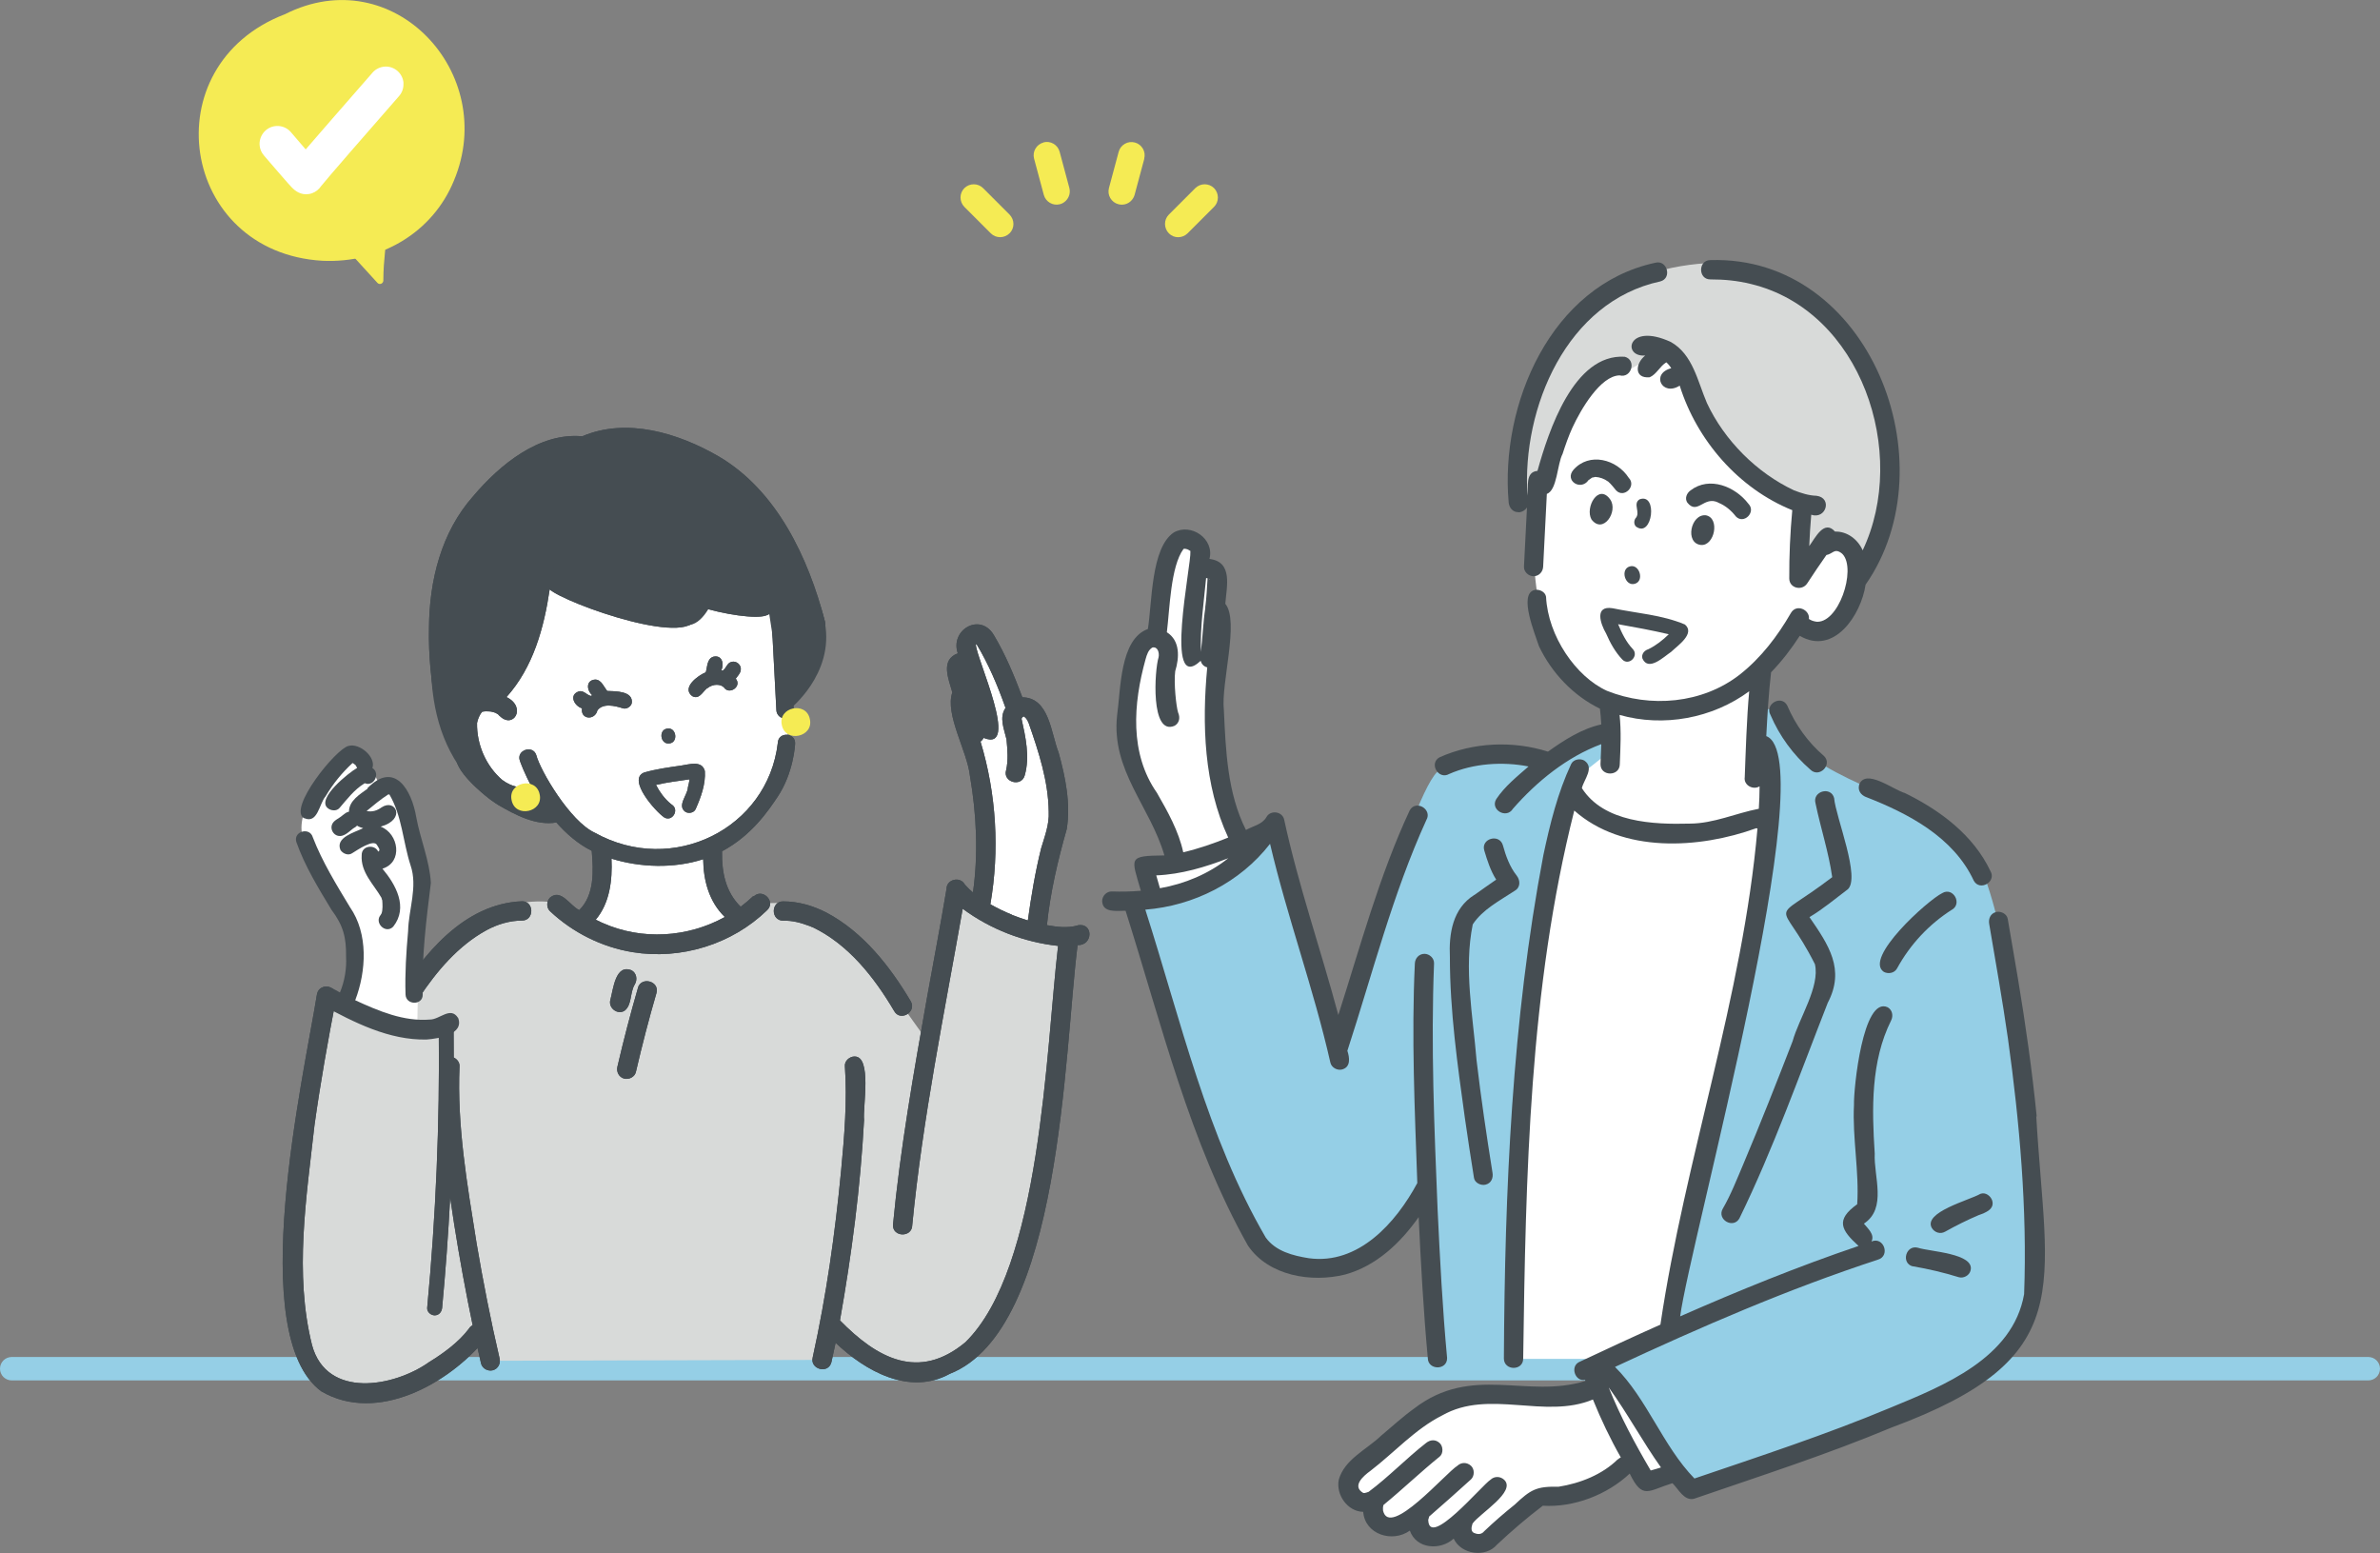 <?xml version="1.0" encoding="UTF-8"?><svg id="_レイヤー_2" xmlns="http://www.w3.org/2000/svg" viewBox="0 0 213.33 139.2"><rect x="0" y="0" width="213.33" height="139.2" fill="#808080" stroke="none"/><defs><style>.cls-1{fill:#f5eb54;}.cls-1,.cls-2,.cls-3,.cls-4,.cls-5{stroke-width:0px;}.cls-2{fill:#454d52;}.cls-3{fill:#d8dad9;}.cls-4{fill:#fff;}.cls-5{fill:#95cfe6;}</style></defs><g id="_原稿"><g id="group"><path class="cls-5" d="m212.28,123.71H1.05c-.58,0-1.05-.47-1.05-1.05s.47-1.05,1.05-1.05h211.23c.58,0,1.05.47,1.05,1.05s-.47,1.05-1.05,1.05Z"/><path class="cls-1" d="m34.36,25.16c.01-4.18,1.2-3.96-2.68-2.82-.21.06-.29.33-.14.5l2.29,2.51c.18.2.51.08.53-.19Z"/><path class="cls-1" d="m25.55,1.27c9.69-4.89,19.17,5.29,15.14,14.91-1.92,4.7-6.63,7.43-11.79,7.19-12.77-.75-15.33-17.52-3.35-22.1Z"/><path class="cls-4" d="m36.17,7.45c-.03-.42-.22-.81-.54-1.09-.32-.28-.73-.42-1.15-.39-.42.03-.81.22-1.09.54l-.05.06c-.31.35-1.92,2.2-3.52,4.03-1.01,1.17-1.83,2.1-2.42,2.79-.4-.46-.86-1-1.32-1.54-.57-.67-1.58-.75-2.25-.18-.32.28-.52.66-.56,1.09-.03.42.1.84.38,1.16l.02.03c.13.15.69.81,1.25,1.45.38.44.68.78.9,1.03.15.16.26.28.34.37.15.15.59.61,1.27.61.19,0,.37-.03.56-.1.32-.12.6-.34.79-.63.48-.61,4.35-5.06,6.99-8.07.28-.32.42-.73.39-1.15Z"/><g id="group-2"><path class="cls-4" d="m137.37,44.17c.23,4.46-1.06,15.89,7.07,18.33l.04,3.25-2.15,1.01-1.23,4.62s5.32,6.71,17.45,1.38c0,0-.91-9.56-.11-13.49,0,0,1.18-.53,2.72-3.65,0,0,3.61,3.57,5.51-4.26.87-3.58-2.87-2.84-2.87-2.84,1.23-18.37-23.53-30.37-26.43-4.34Z"/><path class="cls-4" d="m143.57,124.45l-4.03.74c-7.75-1.72-13.35.75-18.63,7.07,0,0-.25,2.25,1.78,2.13,0,0,0,3.37,3.66,1.83,0,0,.24,2.4,2.73,1.45l1.68-1.17s.65,3.18,2.58,1.52c1.94-1.67,4.25-3.58,4.25-3.58,0,0,4.64.09,8.76-3.7l-2.79-6.3Z"/><path class="cls-4" d="m104.69,49.23l-1.37,7.92c-2.1,1.36-3.58,10.39-1.81,12.6,1.29,1.66,3.65,4.86,3.83,7.42,0,0,2.71.02,5.68-2.15-5.22-10.04,1.55-23.55-3.44-24.47,0,0-.95-3.95-2.89-1.32Z"/><path class="cls-4" d="m140.94,70.58c-4.02,9.89-5.3,36.64-5.22,51.2h13.65c1.97-9.54,8.34-39.28,9.17-48.5,0,0-13.12,4.21-17.6-2.71Z"/><path class="cls-4" d="m113.44,74.74c-.17.06-11.04,3.31-11.04,3.31l.75,2.56,10.84-3.03-.54-2.84Z"/><polygon class="cls-4" points="143.03 122.9 147.57 132.81 150.23 131.9 144.21 122.8 143.03 122.9"/><path class="cls-5" d="m143.95,65.1l-5.1,3.42s-7.29-2.18-10.04.67c-2.75,2.85-8.54,25.33-8.54,25.33l-5.67-20.85-6.05,5.29-7.03,1.78c3.18,8.06,6.37,24.6,12.57,31.85,2.3,2.12,8.14,2.75,13.83-5.44l.94,14.53,6.87.08s.19-26.02,1.83-34.77c1.64-8.74,3.71-17.24,3.71-17.24l2.62-2.08.07-2.59Z"/><path class="cls-5" d="m157.68,63.54l-.24,4.53,1.36.07c.67,7.02-8.38,46.93-9.4,51.31l-7.38,3.4,2.5.57,7.12,10.09,21.44-7.95s8.36-3.19,9.23-9.6c.87-6.41-3.02-32.4-3.02-32.4,0,0-1.36-6.77-3.27-8.1-1.91-1.33-8.55-4.87-8.55-4.87,0,0-5.62-2.33-6.34-4.05-.72-1.72-1.27-3.21-3.46-3Z"/><path class="cls-3" d="m152.92,23.59c-8.02.52-16.51,5.37-17.03,17.12-.3,3.36.59,4.56.59,4.56l1.75-1.31s1.99-9.96,7.3-10.57l4.02-2.14c1.92,3.62,4.97,11.31,11.86,13.96,0,0-.13,5.54.14,5.65.44.19,2.27-2.71,2.27-2.71,0,0,3.91,2.35,3.98,2.15.06-.21,2.9-9.95.01-15.59-2.89-5.64-6.74-11.03-14.87-11.12Z"/><path class="cls-2" d="m142.65,46.55c1.04,1.37,2.43-.72,1.68-1.79-1.05-1.48-2.28.72-1.68,1.79Z"/><path class="cls-2" d="m152.91,46.18c-1.36-.15-1.92,2.51-.44,2.66,1.22.09,1.72-2.41.44-2.66Z"/><path class="cls-2" d="m154.02,45.05c.63.25,1.16.7,1.57,1.23.71.75,1.85-.39,1.13-1.13-1.18-1.55-3.5-2.5-5.19-1.2-.34.24-.54.71-.29,1.09.92,1.15,1.49-.64,2.78,0Z"/><path class="cls-2" d="m144.13,43.16s0,0-.01,0c0,0,0,0,.01.01,0,0,0,0,0,0Z"/><path class="cls-2" d="m142.36,43.05s0,0,0,0c0,0,0,0,0,0Z"/><path class="cls-2" d="m142.93,42.76s.04,0,.05-.01c-.02,0-.03,0-.05.01Z"/><path class="cls-2" d="m142.76,42.8c.06-.02.09-.03.17-.04,0,0-.02,0-.02,0-.03,0,.05,0,.09-.02,0,0,0,0-.01,0,.4.02.82.17,1.14.41-.08-.07,0,0,.05.03-.01,0-.02-.01-.03-.02.27.23.48.52.71.79.71.74,1.85-.39,1.13-1.13-1.07-1.66-3.54-2.33-4.96-.71-.81.95.64,1.91,1.35.93,0,0-.01,0-.02,0,.07-.05.12-.09.02-.01.14-.07.3-.25.45-.27-.1.04-.12.05-.07.03Zm.36-.06s-.03,0-.05,0c.02,0,.04,0,.05,0Z"/><path class="cls-2" d="m136.12,45.91c.28,0,.59-.18.75-.43-.09,1.77-.18,3.53-.27,5.3-.02.47.41.86.86.86.49,0,.84-.4.86-.86.11-2.17.22-4.35.33-6.52.93-.32.93-2.68,1.41-3.58.25-.78.55-1.63.88-2.35.75-1.63,2.51-4.65,4.23-4.69,1.08.29,1.54-1.39.46-1.67-4.57-.28-6.82,6.65-7.82,10.23-1.11.09-.8,1.44-.9,2.21-.5-7.89,3.53-17.39,11.91-19.19,1.08-.28.62-1.97-.46-1.67-9.34,2.01-13.92,12.68-13.13,21.49.05.46.36.86.86.86Z"/><path class="cls-2" d="m146.09,50.76c-.89.24-.43,1.81.44,1.56.89-.24.43-1.81-.44-1.56Z"/><path class="cls-2" d="m151.01,55.96c-2.03-.86-4.31-1-6.46-1.45-1.66-.27-1.1,1.39-.59,2.26.37.85.81,1.65,1.45,2.33.59.62,1.53-.32.94-.94-.6-.63-.98-1.43-1.31-2.22,1.52.27,3.04.55,4.54.9-.54.53-1.15,1.01-1.83,1.34-.36.11-.65.45-.53.84.54,1.19,1.91-.16,2.57-.6.58-.56,2.21-1.65,1.22-2.47Z"/><path class="cls-2" d="m146.67,47.21c1.45,1.01,1.95-3.07.29-2.46-.65.41.15,1.2-.38,1.72.03-.03.05-.07.08-.1-.22.23-.24.62,0,.84Z"/><path class="cls-2" d="m162.27,68.97c.79.79,2.02-.44,1.22-1.22-1.44-1.23-2.56-2.8-3.3-4.54-.54-.97-2.04-.1-1.49.87.8,1.87,2.03,3.56,3.57,4.89Z"/><path class="cls-2" d="m132.15,80.2c-1.95,1.22-2.29,3.48-2.19,5.59,0,4.82.68,9.62,1.34,14.38.26,1.8.53,3.59.82,5.39.07.46.65.72,1.06.6.49-.13.68-.6.6-1.06-.54-3.39-1.03-6.68-1.43-10.09-.33-4.01-1.15-8.21-.34-12.17.89-1.35,2.43-2.13,3.76-3.01.53-.3.51-.93.18-1.36-.62-.77-.98-1.77-1.24-2.72-.31-1.07-1.98-.61-1.67.46.27.9.56,1.82,1.07,2.62-.66.46-1.31.91-1.96,1.38Z"/><path class="cls-2" d="m165.59,79.73c1.24-.99-1.05-6.51-1.19-8.21-.28-1.08-1.96-.62-1.67.46.46,2.22,1.18,4.38,1.5,6.63-5.8,4.42-4.69,1.57-1.55,7.8.47,2.02-1.44,4.86-2,6.9-1.43,3.69-2.88,7.37-4.42,11.02-.57,1.34-1.11,2.73-1.84,3.99-.56.97.94,1.84,1.49.87,3.05-6.25,5.38-12.85,7.92-19.32,1.58-3.01.07-5.19-1.64-7.68,1.2-.71,2.29-1.63,3.39-2.46Z"/><path class="cls-2" d="m166.64,70.36c-.13.49.17.89.6,1.06,3.83,1.49,7.87,3.61,9.68,7.51.54.97,2.06.1,1.49-.87-1.54-3.24-4.52-5.45-7.67-6.99-1.04-.29-3.56-2.28-4.11-.71Z"/><path class="cls-2" d="m182.56,100.07c-.41-4.11-.99-8.21-1.67-12.29-.3-1.81-.62-3.62-.93-5.44-.08-.46-.65-.72-1.06-.6-.49.13-.68.6-.6,1.06.58,3.42,1.19,6.84,1.68,10.27,1.04,7.46,1.74,15.31,1.45,22.91-1.01,5.74-7.22,8.21-12.02,10.19-5.74,2.4-11.65,4.33-17.53,6.33-2.84-2.92-4.23-7.13-7.12-10,7.69-3.58,15.49-6.97,23.56-9.61,1.15-.33.53-2.1-.57-1.63.31-.63-.32-1.15-.68-1.6,2.09-1.38.87-4.22.97-6.29-.26-4-.36-8.24,1.47-11.92.21-.42.11-.94-.31-1.18-2.22-1.04-3.06,7.31-3.02,8.75-.15,2.96.48,5.98.29,8.9-1.97,1.41-1.45,2.31.12,3.74-5.43,1.84-10.74,4-15.99,6.31.88-6.69,12.9-50.04,7.72-52,.1-1.91.21-3.82.43-5.72.97-1,1.82-2.11,2.57-3.27,3.07,1.8,5.5-1.87,5.9-4.58,7.58-10.87.36-29.53-13.91-29.09-1.11,0-1.11,1.74,0,1.73,1.25,0,2.42.11,3.63.41,9.9,2.38,14.16,15.16,10.02,23.87-.42-.97-1.39-1.72-2.48-1.68-.98-1.12-1.79.6-2.31,1.3.04-.94.1-1.88.18-2.81,1.34.44,1.91-1.52.47-1.7-.7-.02-1.37-.24-2.02-.49-3.32-1.56-6.23-4.46-7.8-7.82-.83-1.93-1.26-4.36-3.23-5.47-3.91-1.81-4.4,1.38-2.3,1.21-.9.71-1.01,2.08.4,1.95.62-.27.91-.99,1.49-1.34.17.15.32.33.44.53-1.85.48-.83,2.56.76,1.56,1.54,4.91,5.29,9.23,10.09,11.16-.19,2.03-.28,4.08-.27,6.12,0,.88,1.15,1.15,1.61.44.56-.86,1.13-1.7,1.72-2.54.58-.11.71-.62,1.32-.19.05.03.17.15.03.01.05.04.23.25.11.11,1.25,1.37-.39,6.33-2.44,6.04.1,0,.1,0,.06,0-.27-.04-.45-.11-.65-.24.11-.81-1.11-1.4-1.61-.54-1.2,2.08-2.68,4.02-4.58,5.52-3.36,2.62-8.03,3.01-11.91,1.46-2.78-1.26-5.29-4.9-5.46-8.43-.07-.46-.65-.72-1.06-.6-1.43.39.11,4.02.42,5.02,1.13,2.39,3.08,4.45,5.47,5.61.05.47.1.94.12,1.41-1.76.39-3.33,1.41-4.78,2.44-3.14-1-6.71-.84-9.72.51-.97.54-.1,2.05.87,1.49,2.16-.95,4.79-1.13,7.11-.67-1.03.9-2.13,1.78-2.89,2.92-.58.95.91,1.82,1.49.87,2.14-2.45,4.85-4.65,7.92-5.79-.02.6-.04,1.2-.07,1.79-.01,1.12,1.73,1.12,1.73,0,.06-1.47.14-2.94-.02-4.41,3.94,1.12,8.32.31,11.62-2.12-.23,2.43-.32,5.61-.4,7.69-.12.73.75,1.19,1.33.83,0,.67-.03,1.34-.07,2.01-2.04.39-4.03,1.32-6.17,1.33-3.31.09-7.72-.1-9.69-3.18.19-.79,1.16-1.83.22-2.47-.38-.22-.98-.11-1.18.31-1.21,2.58-1.9,5.38-2.49,8.16-2.82,14.84-3.46,30.04-3.54,45.12.01,1.11,1.74,1.12,1.73,0,.23-16.41.54-33.13,4.58-49.11,4.33,3.84,11.18,3.44,16.32,1.58.03.01.06.03.1.03-1.31,15.07-6.51,29.65-8.7,44.46-2.45,1.09-4.88,2.22-7.3,3.36-.81.41-.34,1.78.55,1.59,0,.03.01.07.02.1-5.25,1.63-10.15-1.53-15.36,2.48-1.03.74-1.98,1.62-2.95,2.43-1.29,1.24-3.28,2.11-3.79,3.94-.27,1.34.78,2.85,2.19,2.88.16,2.03,2.62,2.8,4.18,1.68.58,1.66,2.74,1.8,3.93.72.66,1.42,2.86,1.74,3.88.54,1.3-1.22,2.71-2.43,4.11-3.49,2.78.17,5.75-.97,7.79-2.88,1.15,2.37,1.65,1.53,3.83.86.53.52,1.04,1.6,1.92,1.4,5.93-2.04,11.91-3.96,17.7-6.38,16.86-6.25,13.88-12.46,12.99-27.9Zm-15.74,9.83h0s0,0,0,0Zm.05-.04s0,0,0,0h0s0,0,0,0Zm0,0s0,0,0,0c0,0,0,0,0,0,0,0,0,0,0,0Zm-2.31-60.48c-.06.01-.06,0,0,0h0Zm.5,4.26c-.06.15-.02.04,0,0h0Zm-1.6,2c.06-.03.08-.03,0,0h0Zm-6.38,13.27s0,0,0,0c0,0,0,0,0,0,0,0,0,0,0,0Zm-32.9,66.92s.02.02.03.02c-.02-.01-.03-.02-.03-.02Zm4.08,1.03s.03.01.06.02c0,0-.03,0-.06-.02Zm4.14.6s.04,0,.08,0c-.01,0-.05,0-.08,0Zm12.62-6.69c-1.39,1.37-3.36,2.16-5.33,2.47-1.99-.05-2.49.26-3.93,1.61-.95.76-1.86,1.55-2.73,2.38-.21.27-.54.3-.84.17-.09-.03-.08-.03.04.02-.44-.11-.35-.55-.24-.88.64-.91,3.96-2.87,2.83-3.93-.35-.32-.87-.33-1.22,0-.75.47-5.53,6.22-5.58,3.59-.02.13,0,.01,0-.05,0,.02,0,.03,0,.05.02-.1.07-.19.08-.29,1.26-1.1,2.51-2.2,3.75-3.33.33-.31.33-.92,0-1.22-.36-.33-.87-.33-1.22,0-1.03.63-6.08,6.54-6.66,4.02,0,.01,0,.03,0,.04-.02-.18-.02-.38.04-.55,1.71-1.4,3.31-2.94,5.03-4.33.35-.28.32-.93,0-1.22-.38-.35-.85-.3-1.22,0-1.77,1.38-3.35,3.04-5.14,4.37.02,0,.05-.01.07-.02-.02.02-.09.03-.07.02-.11.04-.23.09-.35.11.01,0-.1-.01-.13,0-1.05-.61-.01-1.52.63-1.98,2.15-1.65,4.02-3.76,6.45-4.98,4.2-2.38,9.18.38,13.5-1.42.72,1.78,1.55,3.52,2.5,5.19-.09.04-.18.1-.26.18Zm-.8-6.4c1.67,2.31,3.01,4.82,4.66,7.14-.3.1-.6.18-.92.27-1.41-2.4-2.72-4.83-3.75-7.41Zm27,1.08s-.02,0,0,0h0Z"/><path class="cls-2" d="m117.31,112.76s-.12-.02-.11-.01c.04,0,.08.01.11.01Z"/><path class="cls-2" d="m127.16,109.06c.2,4.22.43,8.43.82,12.64,0,1.11,1.75,1.13,1.73,0-.41-4.42-.64-8.85-.85-13.28-.3-7.35-.61-14.72-.32-22.08.02-.47-.41-.86-.86-.86-.49,0-.84.4-.86.86-.31,6.55-.01,13.13.22,19.68-1.92,3.57-5.27,7.34-9.72,6.74,0,0,0,0,0,0-1.43-.23-2.98-.62-3.87-1.86-5.26-9.04-7.62-19.48-10.79-29.38,4.33-.34,8.5-2.44,11.18-5.9,1.55,6.61,3.91,12.99,5.41,19.62.11.45.63.72,1.06.6.78-.22.66-1.07.46-1.67,2.26-6.92,4.05-14.04,7.08-20.68.56-.96-.94-1.85-1.49-.87-2.74,5.87-4.42,12.18-6.4,18.34-1.57-5.86-3.58-11.6-4.86-17.53-.18-.73-1.23-.85-1.58-.21-.38.67-1.2.8-1.84,1.16-1.67-3.31-1.81-7.12-1.98-10.76-.27-2.36,1.41-7.96.13-9.51.11-1.52.72-3.76-1.42-4.02.47-1.79-1.65-3.26-3.2-2.37-2.05,1.37-1.94,6.3-2.32,8.65-2.53.91-2.43,5.46-2.76,7.74-.54,4.95,2.97,8.17,4.24,12.55-3.31.04-2.97.17-2.11,3.17-.87.07-1.72.09-2.61.06-.47-.01-.86.41-.86.86.04,1.1,1.34.86,2.1.87,3.21,10.12,5.73,20.71,10.97,30.01,1.85,2.72,5.69,3.34,8.71,2.59,2.8-.77,4.97-2.84,6.61-5.17Zm-19.12-54.6c-.2,1.29-.24,2.68-.4,3.96-.07-2.22.26-4.41.47-6.62.04.01.09.02.13.03-.06.87-.09,1.75-.21,2.62Zm.22-2.73c-.04-.08-.02-.05,0,0,0,0,0,0,0,0Zm.09.14s.02.02.02,0c.06.03.14.14-.02,0Zm-1.65-2.45s-.02-.03-.03-.04c0-.06.02-.11.03.04Zm-.62-.22s0,0,0,0c.05-.05.03-.02,0,0Zm-2.38,21.85c-2.47-3.53-2.12-8-1.02-11.96.13-.46.25-.84.61-1.06.49-.11.64.48.56.87-.36,1.12-.75,7.09,1.44,6.14.44-.26.5-.75.31-1.18-.17-.53-.4-2.64-.26-3.71.37-1.2.46-2.73-.75-3.49.26-2.06.33-5.88,1.49-7.46,0,0,0,0,0,0,0,0,0,0,0,0,0,0,0,0-.01,0,.12-.05.26,0,.37.03-.02,0,.2.09.23.14,0,0,0,0,0,0,0,.01.02.03.03.04.1,1.18-2.41,12.94.92,9.81.08.28.27.51.59.59-.48,5.08-.3,10.56,1.88,15.25-1.3.53-2.66,1-4.03,1.32-.41-1.9-1.4-3.66-2.36-5.33Zm-.06,7.4c2.23-.09,4.4-.74,6.46-1.54-1.77,1.41-3.91,2.3-6.13,2.69-.11-.38-.22-.77-.33-1.15Z"/><path class="cls-2" d="m177.38,108.89c.59-.21,1.42-.52,1.19-1.3-.13-.41-.61-.78-1.06-.6-.95.56-5.2,1.65-4.34,3.08.26.4.76.55,1.18.31.98-.55,1.99-1.05,3.02-1.49Z"/><path class="cls-2" d="m171.45,113.48c1.39.24,2.77.56,4.12.98.43.13.96-.16,1.06-.6.41-1.54-3.67-1.69-4.72-2.04-1.08-.29-1.54,1.39-.46,1.67Z"/><path class="cls-2" d="m174.96,81.53c.96-.56.09-2.07-.87-1.49-1.25.6-7.09,5.83-5.23,7.06.4.21.95.11,1.18-.31,1.18-2.16,2.87-3.96,4.91-5.26Z"/><path class="cls-2" d="m123.96,135.37c0-.15,0-.07,0,0h0Z"/><polygon class="cls-2" points="128.01 136.2 128.01 136.2 128.01 136.2 128.01 136.2"/><path class="cls-2" d="m106.7,49.42s-.01-.03-.03-.04c0,.02.01.04.03.04Z"/></g><g id="group-3"><path class="cls-3" d="m67.76,81.08c6.78-1.23,10.08,4.98,15.24,12.03.17.25,2.59-13.17,2.59-13.17,1.49,2.48,9.91,3.87,9.91,3.87-.84,13.14-2.13,41.99-14.37,39.03-3.64-.28-6.75-4.88-6.75-4.88l-.72,3.91-29.72.08-.82-2.51s-6.07,6.62-12.54,4.91c-7.69-3.31-4.22-17.69-1.42-34.52l7.76,2.55s-.04-2.62.75-3.75c1.76-2.49,3.19-4.4,3.98-5.18,3.5-3.49,8.19-2.55,8.19-2.55,10.03,7.85,17.92.19,17.92.19Z"/><path class="cls-4" d="m44.63,62.37c-7.54-.81-1.9,10.53,3.97,9.4,0,0,.22,2.15,5.26,4.19,0,0,1.06,4.62-2.3,6.8,0,0,9.17,4.34,14.64-.39,0,0-2.4-1.38-2.15-6.66,8.5-4.37,6.32-10.78,6.45-20.11,0,0,0-8.55-12.11-9.44-13.01-.95-13.82,9.26-13.75,16.19Z"/><path class="cls-4" d="m87.41,56.47s-1.24.5-.85,2.16c0,0-1.45.53-.85,2.13-.94,3.3,2.66,8.01,2.61,13.37,0,3.61-.49,7.29-.49,7.29,0,0,3.1,2.04,4.98,2.15,0,0,.58-5.99,1.33-7.16,1.45-1.82.87-12.82-3.01-13.36,0,0-2.49-7.28-3.72-6.58Z"/><path class="cls-2" d="m53.2,39.25c-4.86-.87-11.5,5.52-13.4,11.13-1.71,7.7-2.43,16.24,4.32,21.4-5.32-12.32.87-4.36,4.83-19.36,0,0,8.21,4.28,12.87,3.59,1.4-.21,2.23-2.58,2.23-2.58,0,0,4.46,1.56,4.9,1.59l.57,3.7,1.25,4.85s4.03-3.14,3.17-7.76c-.77-4.18-6.18-11.55-6.18-11.55,0,0-6.93-7.1-14.56-5.02Z"/><path class="cls-2" d="m40.18,64.1c.48-.13.69-.6.6-1.06-.75-3.82-.89-7.87,0-11.68,1.28-5.34,5.96-10.14,11.45-10.83.2.13.44.18.67.1,5.13-1.72,11.1,1.03,14.43,5.04,2.37,3.08,4.07,6.68,4.94,10.47.28,1.07,1.97.62,1.67-.46-1.48-5.68-4.3-11.72-9.54-14.79-3.59-2.07-8.21-3.5-12.21-1.79-3.86-.36-7.39,2.55-9.77,5.36-2.88,3.24-3.94,7.57-3.97,11.83-.05,2.42.19,4.85.65,7.22.09.46.64.72,1.06.6Z"/><path class="cls-2" d="m68.66,55.16c1.08-.28.62-1.96-.46-1.67-2.27.26-6.48-.82-8.08-2.45-.3-.36-.92-.31-1.22,0-1.67,2.6,8.06,4.76,9.76,4.12Z"/><path class="cls-2" d="m70.36,64.39c.44,0,.8-.37.78-.82l-.42-8c-.04-1.01-1.62-.92-1.55.08,0,0,.42,8,.42,8,.02.41.36.74.77.74Z"/><path class="cls-2" d="m59.92,66.63c.92,0,.74-1.52-.15-1.33-.74.14-.58,1.35.15,1.33Z"/><path class="cls-2" d="m67.52,80.3c-.36.34-.73.66-1.13.96-1.37-1.35-1.7-3.11-1.67-4.97,2.66-1.42,4.15-3.64,4.98-4.88,1.43-2.14,1.57-4.66,1.57-4.77.05-1-1.51-1.09-1.55-.07-.9,7.68-9.42,11.94-16.4,8.06-2.22-1.01-4.9-5.59-5.25-6.96-.31-.96-1.82-.44-1.47.51.03.09.39,1.12,1.12,2.45-.65.04-1.46-.08-2-.32-.25-.11-.48-.25-.7-.41-1.45-1.24-2.3-3.18-2.26-5.11.07-.35.22-.72.45-1,.24-.06.48-.05.73-.03-.2-.01.02,0,.07.01.13.03.27.06.4.11-.03,0,.22.11.26.16.03.03.18.23.08.08,1.24,1.31,2.51-.74.65-1.65,2.39-2.66,3.36-6.19,3.87-9.65,1.39,1.26,13.35,5.54,13.16,2.18-.14-.49-.6-.68-1.06-.6-3.53.44-9.52-1.54-12.21-3.86-.76-.73-1.89.32-1.34,1.09-.8,3.7-1.37,7.62-4.32,10.38-2.52.07-2.75,3.27-2.13,5.13-1.88,1.08,2.25,4.38,3.29,5,1.53.89,3.39,1.88,5.21,1.57.86.98,1.94,1.93,3.17,2.54.15,1.8.26,3.95-1.12,5.31-.83-.39-1.63-1.96-2.62-1.12-.32.32-.34.9,0,1.22,2.03,1.91,4.64,3.22,7.4,3.67,4.33.71,8.92-.7,12.07-3.77.8-.77-.42-2-1.22-1.22Zm-24.41-16.5s.03-.01.06-.02c-.03.02-.06.03-.06.02Zm1.5.17c-.05-.03-.03-.02,0,0h0Zm9.39,18.74c-.2-.09-.4-.19-.6-.29,1.25-1.48,1.5-3.51,1.41-5.47,2.57.8,5.62.9,8.22.05.02,1.91.53,3.82,1.94,5.18-3.33,1.84-7.43,2.11-10.96.53Z"/><path class="cls-2" d="m55.98,90.58c.69-.53.47-1.64.92-2.36.25-.42.17-1.01-.28-1.26-1.46-.61-1.65,1.69-1.91,2.64-.21.72.63,1.38,1.27.98Z"/><path class="cls-2" d="m57.18,88.54c-.68,2.34-1.29,4.69-1.84,7.06-.11.45.14.94.6,1.06.44.12.96-.15,1.06-.6.55-2.37,1.16-4.73,1.84-7.06.31-1.07-1.36-1.53-1.67-.46Z"/><path class="cls-2" d="m42.71,111.36c-.84-5.25-1.75-10.46-1.52-15.8.02-.34-.22-.65-.52-.79,0-.8,0-1.6-.01-2.39,0-.86-1.34-.86-1.33,0,.09,8.29-.26,16.58-1.04,24.83-.03.36.33.67.67.67.39,0,.63-.31.67-.67.31-3.29.55-6.58.72-9.88.45,3.12.98,6.23,1.59,9.33.36,1.85.75,3.7,1.18,5.54.11.45.63.72,1.06.6.47-.13.71-.61.6-1.06-.8-3.43-1.48-6.9-2.07-10.37Z"/><path class="cls-2" d="m46.8,80.77c-5.23.2-8.95,4.82-11.45,8.97-.54.97.95,1.85,1.49.87.22-.4.47-.8.72-1.19,1.58-2.38,3.51-4.67,6.05-6.06.98-.53,2.08-.86,3.18-.86,1.11,0,1.11-1.74,0-1.73Z"/><path class="cls-2" d="m72.81,83.08c3.23,1.54,5.56,4.51,7.34,7.53.54.97,2.03.1,1.49-.87-1.86-3.14-4.27-6.2-7.53-7.94-1.22-.63-2.54-1.02-3.92-1.02-1.11,0-1.11,1.72,0,1.73.87-.02,1.57.18,2.38.48,0,0,.23.09.23.1Zm5.46,4.7s.09.12,0,0h0Z"/><path class="cls-2" d="m61.66,70.59c-.06.71-1,1.62-.22,2.17.29.17.75.09.91-.24.47-1.06.91-2.25.83-3.42-.26-.99-1.41-.59-2.13-.49-1.12.16-2.25.31-3.34.63-1.48.64,1.04,3.48,1.82,4.01.73.45,1.41-.71.67-1.15.07.05-.1-.08-.09-.07-.55-.46-.99-1.06-1.31-1.69.99-.23,2.01-.35,3.01-.5-.04.25-.09.51-.16.76Z"/><path class="cls-2" d="m53.53,63.69c.49-.71,1.58-.44,2.28-.22.33.12.74-.13.82-.46.14-1.09-1.44-1.06-2.2-1.09-.31-.37-.52-1.01-1.08-1.02-.84.06-.78.95-.27,1.4-.04.02-.07.05-.11.07-.39-.08-.67-.55-1.11-.4-.89.32-.38,1.3.31,1.51-.16,1.01,1.16,1.11,1.38.18,0,.01,0,.02,0,.03Zm1.53-.42s-.02,0,0,0h0Zm-1.3.16s0,0,.02,0c0,0-.01.01-.02,0Zm.03-.02s.01-.01.02-.02c.05-.05.01,0-.02.02Z"/><path class="cls-2" d="m53.53,63.69s0,0,0,0h0Z"/><path class="cls-2" d="m64.87,61.6s0,0,0,0c0,0,.01,0,0,0Z"/><path class="cls-2" d="m63.33,61.71s.02,0,.03-.01c-.01,0-.02.01-.03.01,0,0,0,0,0,0Z"/><path class="cls-2" d="m66.39,60.05c.1-.45-.4-.87-.83-.73-.4.09-.46.58-.78.78-.04-.01-.08-.02-.12-.03.26-.58.07-1.39-.71-1.22-.59.18-.54.91-.69,1.4-.71.29-2.19,1.38-1.22,2.13.61.34.91-.33,1.3-.67,0,0,0,0,0,0,.06-.04.08-.05.03-.01.59-.48,1.25-.36,1.49-.12,0,0,.02.01.03.02,0-.01-.02-.03-.03-.04.46.79,1.68-.03,1.09-.74.17-.24.41-.47.45-.77Zm-1.58,1.5s.01.01.02.02c0,0-.01-.01-.02-.02Z"/><path class="cls-2" d="m96.57,82.94c-.89.25-1.83.13-2.73-.03.3-2.93.98-5.81,1.78-8.62.36-2.28-.12-4.64-.73-6.84-.69-1.75-.83-4.93-3.25-4.96-.72-1.91-1.51-3.83-2.56-5.58-1.22-2.06-3.95-.46-3.23,1.64-1.59.59-.82,2.31-.49,3.5-.68,1.99,1.35,5.29,1.58,7.49.59,3.42.76,7.01.27,10.44-.24-.2-.47-.42-.68-.66-.04-.05-.22-.27-.07-.08-.4-.72-1.62-.45-1.62.42-.54,3.24-1.16,6.46-1.74,9.69-1.2,6.78-2.41,13.58-3.06,20.44-.02,1.1,1.72,1.13,1.73,0,.93-9.55,2.86-18.92,4.52-28.35,2.48,1.84,5.49,3,8.55,3.33-1.1,9.39-1.52,28.89-8.31,35.52-4.18,3.48-7.91,1.44-11.24-1.96,1.05-5.94,1.84-11.94,2.16-17.96-.12-1.17.73-5.72-.86-5.69-.44,0-.9.4-.86.86.22,3.12-.05,6.29-.34,9.39-.54,5.64-1.32,11.16-2.54,16.7-.29,1.07,1.38,1.55,1.67.46.13-.58.26-1.17.38-1.75,2.67,2.54,6.63,4.76,10.23,2.78,10.03-3.94,10.24-28.81,11.46-38.42,1.4.05,1.44-2.04.01-1.78Zm-4.82-18.74s0,0,0,0c0,0,0,0,0,0,0,0,.01,0,.02,0,0,0-.01,0-.02,0,0,0,0,0,0,0Zm.01-.01s0,0,0,0c0,0,.01,0,.03.02,0,0,0,0-.01,0,0,0-.01,0-.02-.01Zm-4.3-6.55s0,0,0,0c-.02-.01-.1-.1,0,0Zm3.26,24.34c-.66-.26-1.32-.59-1.95-.94.84-4.83.54-9.89-.88-14.58.12-.09.21-.2.28-.33,3.32,1.35-.67-7.15-.7-8.36-.02.06.02,0,.05-.06,1.09,1.8,1.91,3.75,2.61,5.73-.6.87-.12,1.91.09,2.83.08.91.17,1.87-.04,2.76-.31,1.07,1.37,1.54,1.67.46.48-1.67.07-3.47-.29-5.1,0,.09.07-.09.01-.02,0,0,.1-.11.04-.06.06-.03.1-.12.17-.1,0,0,0,0-.01,0,0,0,0,0,0,0,.01,0,.02.01.04.02.19.13.32.38.4.59.89,2.55,1.76,5.2,1.79,7.92.06,1.15-.36,2.21-.68,3.29-.53,2.13-.89,4.29-1.19,6.46-.48-.15-.96-.32-1.42-.5Zm-.45-13.26s0-.05,0,0h0Zm4.16,14.3s.06,0,0,0h0Z"/><path class="cls-2" d="m28.42,89.05c-1.26,7.75-6.47,30.58.38,35.64,5,2.92,11.42-.68,14.72-4.69.58-.98-.94-1.87-1.52-.89-.86,1.14-2.23,2.16-3.51,2.94-3.18,2.27-9.21,3.33-10.52-1.5-1.61-6.43-.5-13.25.22-19.72.53-3.79,1.2-7.56,1.93-11.31.3-1.08-1.41-1.58-1.7-.47h0Z"/><path class="cls-2" d="m40.18,64.1c.48-.13.69-.6.6-1.06-.75-3.82-.89-7.87,0-11.68,1.28-5.34,5.96-10.14,11.45-10.83.2.13.44.18.67.1,5.13-1.72,11.1,1.03,14.43,5.04,2.37,3.08,4.07,6.68,4.94,10.47.28,1.07,1.97.62,1.67-.46-1.48-5.68-4.3-11.72-9.54-14.79-3.59-2.07-8.21-3.5-12.21-1.79-3.86-.36-7.39,2.55-9.77,5.36-2.88,3.24-3.94,7.57-3.97,11.83-.05,2.42.19,4.85.65,7.22.09.46.64.72,1.06.6Z"/><path class="cls-2" d="m68.66,55.16c1.08-.28.62-1.96-.46-1.67-2.27.26-6.48-.82-8.08-2.45-.3-.36-.92-.31-1.22,0-1.67,2.6,8.06,4.76,9.76,4.12Z"/><path class="cls-2" d="m70.36,64.39c.44,0,.8-.37.78-.82l-.42-8c-.04-1.01-1.62-.92-1.55.08,0,0,.42,8,.42,8,.02.41.36.74.77.74Z"/><path class="cls-2" d="m59.92,66.63c.92,0,.74-1.52-.15-1.33-.74.14-.58,1.35.15,1.33Z"/><path class="cls-2" d="m67.52,80.3c-.36.34-.73.66-1.13.96-1.37-1.35-1.7-3.11-1.67-4.97,2.66-1.42,4.15-3.64,4.98-4.88,1.43-2.14,1.57-4.66,1.57-4.77.05-1-1.51-1.09-1.55-.07-.9,7.68-9.42,11.94-16.4,8.06-2.22-1.01-4.9-5.59-5.25-6.96-.31-.96-1.82-.44-1.47.51.03.09.39,1.12,1.12,2.45-.65.04-1.46-.08-2-.32-.25-.11-.48-.25-.7-.41-1.45-1.24-2.3-3.18-2.26-5.11.07-.35.22-.72.45-1,.24-.06.48-.05.73-.03-.2-.01.02,0,.07.01.13.03.27.06.4.11-.03,0,.22.11.26.16.03.03.18.23.08.08,1.24,1.31,2.51-.74.65-1.65,2.39-2.66,3.36-6.19,3.87-9.65,1.39,1.26,13.35,5.54,13.16,2.18-.14-.49-.6-.68-1.06-.6-3.53.44-9.52-1.54-12.21-3.86-.76-.73-1.89.32-1.34,1.09-.8,3.7-1.37,7.62-4.32,10.38-2.52.07-2.75,3.27-2.13,5.13-1.88,1.08,2.25,4.38,3.29,5,1.53.89,3.39,1.88,5.21,1.57.86.98,1.94,1.93,3.17,2.54.15,1.8.26,3.95-1.12,5.31-.83-.39-1.63-1.96-2.62-1.12-.32.32-.34.9,0,1.22,2.03,1.91,4.64,3.22,7.4,3.67,4.33.71,8.92-.7,12.07-3.77.8-.77-.42-2-1.22-1.22Zm-24.41-16.5s.03-.01.06-.02c-.03.02-.06.03-.06.02Zm1.5.17c-.05-.03-.03-.02,0,0h0Zm9.39,18.74c-.2-.09-.4-.19-.6-.29,1.25-1.48,1.5-3.51,1.41-5.47,2.57.8,5.62.9,8.22.05.02,1.91.53,3.82,1.94,5.18-3.33,1.84-7.43,2.11-10.96.53Z"/><path class="cls-2" d="m55.98,90.58c.69-.53.47-1.64.92-2.36.25-.42.17-1.01-.28-1.26-1.46-.61-1.65,1.69-1.91,2.64-.21.72.63,1.38,1.27.98Z"/><path class="cls-2" d="m57.18,88.54c-.68,2.34-1.29,4.69-1.84,7.06-.11.45.14.94.6,1.06.44.12.96-.15,1.06-.6.55-2.37,1.16-4.73,1.84-7.06.31-1.07-1.36-1.53-1.67-.46Z"/><path class="cls-2" d="m42.71,111.36c-.84-5.25-1.75-10.46-1.52-15.8.02-.34-.22-.65-.52-.79,0-.8,0-1.6-.01-2.39,0-.86-1.34-.86-1.33,0,.09,8.29-.26,16.58-1.04,24.83-.03.36.33.67.67.67.39,0,.63-.31.67-.67.31-3.29.55-6.58.72-9.88.45,3.12.98,6.23,1.59,9.33.36,1.85.75,3.7,1.18,5.54.11.45.63.72,1.06.6.47-.13.71-.61.6-1.06-.8-3.43-1.48-6.9-2.07-10.37Z"/><path class="cls-2" d="m46.8,80.77c-5.23.2-8.95,4.82-11.45,8.97-.54.97.95,1.85,1.49.87.22-.4.47-.8.72-1.19,1.58-2.38,3.51-4.67,6.05-6.06.98-.53,2.08-.86,3.18-.86,1.11,0,1.11-1.74,0-1.73Z"/><path class="cls-2" d="m72.81,83.08c3.23,1.54,5.56,4.51,7.34,7.53.54.97,2.03.1,1.49-.87-1.86-3.14-4.27-6.2-7.53-7.94-1.22-.63-2.54-1.02-3.92-1.02-1.11,0-1.11,1.72,0,1.73.87-.02,1.57.18,2.38.48,0,0,.23.09.23.1Zm5.46,4.7s.09.12,0,0h0Z"/><path class="cls-2" d="m61.66,70.59c-.06.71-1,1.62-.22,2.17.29.17.75.09.91-.24.47-1.06.91-2.25.83-3.42-.26-.99-1.41-.59-2.13-.49-1.12.16-2.25.31-3.34.63-1.48.64,1.04,3.48,1.82,4.01.73.45,1.41-.71.67-1.15.07.05-.1-.08-.09-.07-.55-.46-.99-1.06-1.31-1.69.99-.23,2.01-.35,3.01-.5-.04.25-.09.51-.16.76Z"/><path class="cls-2" d="m53.53,63.69c.49-.71,1.58-.44,2.28-.22.33.12.74-.13.82-.46.14-1.09-1.44-1.06-2.2-1.09-.31-.37-.52-1.01-1.08-1.02-.84.06-.78.95-.27,1.4-.04.02-.07.05-.11.07-.39-.08-.67-.55-1.11-.4-.89.32-.38,1.3.31,1.51-.16,1.01,1.16,1.11,1.38.18,0,.01,0,.02,0,.03Zm1.53-.42s-.02,0,0,0h0Zm-1.3.16s0,0,.02,0c0,0-.01.01-.02,0Zm.03-.02s.01-.01.02-.02c.05-.05.01,0-.02.02Z"/><path class="cls-2" d="m53.53,63.69s0,0,0,0h0Z"/><path class="cls-2" d="m64.87,61.6s0,0,0,0c0,0,.01,0,0,0Z"/><path class="cls-2" d="m63.33,61.71s.02,0,.03-.01c-.01,0-.02.01-.03.01,0,0,0,0,0,0Z"/><path class="cls-2" d="m66.39,60.05c.1-.45-.4-.87-.83-.73-.4.09-.46.58-.78.78-.04-.01-.08-.02-.12-.03.26-.58.07-1.39-.71-1.22-.59.18-.54.91-.69,1.4-.71.29-2.19,1.38-1.22,2.13.61.34.91-.33,1.3-.67,0,0,0,0,0,0,.06-.04.08-.05.03-.01.59-.48,1.25-.36,1.49-.12,0,0,.02.01.03.02,0-.01-.02-.03-.03-.04.46.79,1.68-.03,1.09-.74.17-.24.41-.47.45-.77Zm-1.58,1.5s.01.01.02.02c0,0-.01-.01-.02-.02Z"/><path class="cls-2" d="m96.57,82.94c-.89.25-1.83.13-2.73-.03.3-2.93.98-5.81,1.78-8.62.36-2.28-.12-4.64-.73-6.84-.69-1.75-.83-4.93-3.25-4.96-.72-1.91-1.51-3.83-2.56-5.58-1.22-2.06-3.95-.46-3.23,1.64-1.59.59-.82,2.31-.49,3.5-.68,1.99,1.35,5.29,1.58,7.49.59,3.42.76,7.01.27,10.44-.24-.2-.47-.42-.68-.66-.04-.05-.22-.27-.07-.08-.4-.72-1.62-.45-1.62.42-.54,3.24-1.16,6.46-1.74,9.69-1.2,6.78-2.41,13.58-3.06,20.44-.02,1.1,1.72,1.13,1.73,0,.93-9.55,2.86-18.92,4.52-28.35,2.48,1.84,5.49,3,8.55,3.33-1.1,9.39-1.52,28.89-8.31,35.52-4.18,3.48-7.91,1.44-11.24-1.96,1.05-5.94,1.84-11.94,2.16-17.96-.12-1.17.73-5.72-.86-5.69-.44,0-.9.4-.86.86.22,3.12-.05,6.29-.34,9.39-.54,5.64-1.32,11.16-2.54,16.7-.29,1.07,1.38,1.55,1.67.46.13-.58.26-1.17.38-1.75,2.67,2.54,6.63,4.76,10.23,2.78,10.03-3.94,10.24-28.81,11.46-38.42,1.4.05,1.44-2.04.01-1.78Zm-4.82-18.74s0,0,0,0c0,0,0,0,0,0,0,0,.01,0,.02,0,0,0-.01,0-.02,0,0,0,0,0,0,0Zm.01-.01s0,0,0,0c0,0,.01,0,.03.02,0,0,0,0-.01,0,0,0-.01,0-.02-.01Zm-4.3-6.55s0,0,0,0c-.02-.01-.1-.1,0,0Zm3.26,24.34c-.66-.26-1.32-.59-1.95-.94.84-4.83.54-9.89-.88-14.58.12-.09.21-.2.28-.33,3.32,1.35-.67-7.15-.7-8.36-.02.06.02,0,.05-.06,1.09,1.8,1.91,3.75,2.61,5.73-.6.87-.12,1.91.09,2.83.08.91.17,1.87-.04,2.76-.31,1.07,1.37,1.54,1.67.46.48-1.67.07-3.47-.29-5.1,0,.09.07-.09.01-.02,0,0,.1-.11.04-.06.06-.03.1-.12.17-.1,0,0,0,0-.01,0,0,0,0,0,0,0,.01,0,.02.01.04.02.19.13.32.38.4.59.89,2.55,1.76,5.2,1.79,7.92.06,1.15-.36,2.21-.68,3.29-.53,2.13-.89,4.29-1.19,6.46-.48-.15-.96-.32-1.42-.5Zm-.45-13.26s0-.05,0,0h0Zm4.16,14.3s.06,0,0,0h0Z"/><path class="cls-2" d="m28.42,89.05c-1.26,7.75-6.47,30.58.38,35.64,5,2.92,11.42-.68,14.72-4.69.58-.98-.94-1.87-1.52-.89-.86,1.14-2.23,2.16-3.51,2.94-3.18,2.27-9.21,3.33-10.52-1.5-1.61-6.43-.5-13.25.22-19.72.53-3.79,1.2-7.56,1.93-11.31.3-1.08-1.41-1.58-1.7-.47h0Z"/><path class="cls-4" d="m35.11,70.12l-.98.58s-1.34-4.05-3.11-2.84-4.94,5.06-3.73,7.55c1.21,2.48,5.16,7.74,4.74,9.85-.42,2.11-1.07,4.56-1.07,4.56,0,0,3.55,3.11,6.44,2.48,0,0,.14-11.26.5-12.29.36-1.03-1.26-9.19-2.79-9.89Z"/><path class="cls-2" d="m27.27,73.32c1.21.54,1.34-1.29,1.91-1.95.69-1.16,1.46-2.1,2.42-2.99.1.04.2.14.28.2,0,.01.14.27.08.13.02.04.03.07.05.11-.75.42-3.62,2.72-2.66,3.58.28.26.82.33,1.09,0,.67-.78,1.32-1.64,2.21-2.18-.01,0,.01-.01.04-.03,0,0,0,0,0,0,.01,0,.03-.02.04-.02-.01,0-.03.01-.04.02.82.35,1.44-.88.69-1.36.34-.99-1.16-2.27-2.15-1.98-1.14.27-5.45,5.63-3.98,6.48Zm5.51-3.18s-.01,0-.02,0c0,0,0,0,0,0,0,0,.01,0,.02,0Zm-.03.02s0,0,0,0c0,0,0,0,0,0Zm0,0s.02,0,.03,0c0,0,0,0,0,0,.08-.04.13,0-.02,0Zm-1.12-1.83h0s.02-.02.04-.03c-.01.01-.02.02-.04.03Z"/><path class="cls-2" d="m32.65,70.21s.02,0,.05-.03c0,0,0,0,0,0-.02,0-.03.02-.05.03Z"/><path class="cls-2" d="m34.92,71.22s0,0,0,0c0,0,0,0,.01,0,0,0,0,0-.01,0Z"/><path class="cls-2" d="m32.96,70.67c-.71.52-1.68,1.09-1.68,2.07-.23.04-.41.2-.59.34-.32.29-.82.43-.95.87-.12.39.14.85.54.95.6.14,1.04-.44,1.5-.74-.05.04-.1.08-.16.12.12-.11.28-.15.38-.29.17.11.36.18.55.23-.76.38-2.52.82-2.03,1.96.21.32.7.53,1.05.28.42-.25,1.96-1.34,2.24-.7.09.17.34.43.09.56-.29-.67-1.49-.57-1.48.31-.11,1.55,1.08,2.62,1.78,3.84-.02-.05.05.23.06.19.03.37.06.87-.06,1.2-.05.08-.13.2-.04.09-.69.71.4,1.81,1.09,1.09,1.36-1.73.23-3.76-.97-5.19,1.87-.58,1.46-3.15-.16-3.77,2.31-.64,1.34-2.55.09-1.73-.4.29-.84.44-1.35.33.62-.51,1.27-1.06,1.95-1.49,0,0,.06.01.1.02,0,0,0,0,0,0,0,0,0,0,0,0,0,0,0,0,0,0,0,0,0,0,0,0,0,0,0,0,0,0,1.13,1.92,1.21,4.25,1.89,6.34.66,1.92-.18,3.95-.22,5.9-.17,1.89-.29,3.78-.23,5.67.03.99,1.57.99,1.54,0-.1-3.35.32-6.68.73-9.99-.11-2.01-.95-3.92-1.31-5.9-.41-2.43-1.94-5.09-4.38-2.59Zm1.32,10.94s0-.01,0,0h0Zm-1.49-8.82s0,.02,0,.02c0,0,0-.01,0-.02Zm1.23,3.39s0,0,0-.01c0,0,0,0,0,.01Zm0-.02s0,0,0,0c.01-.09.01-.05,0,0Zm0,.03s0,.03-.01.03c0-.01,0-.02.01-.03Zm.91-4.96s0,0,0,0c.01,0,.02.02.04.02-.01,0-.02-.01-.03-.02Zm-.01-.02s-.01,0-.02,0c-.02-.02,0-.02.02,0Z"/><path class="cls-2" d="m41.05,91.21c-.67-1.04-1.64.16-2.51.16-2.36.19-4.59-.76-6.7-1.73,1-2.62,1.18-5.97-.47-8.34-1.21-2-2.5-4.1-3.33-6.26-.27-.95-1.76-.55-1.48.41.75,2.14,1.98,4.15,3.15,6.08,1.06,1.42,1.33,2.46,1.31,4.2.06,1.07-.13,2.21-.55,3.21-.25-.14-.5-.27-.75-.41-.99-.57-1.87.96-.89,1.52,2.89,1.57,6.05,3.19,9.41,3.11,1.05-.08,3.4-.45,2.82-1.95Z"/><path class="cls-1" d="m72.59,64.44c.37,1.61-2.18,2.17-2.51.54-.37-1.61,2.18-2.17,2.51-.54Z"/><path class="cls-1" d="m45.86,71.72c.33,1.63,2.88,1.07,2.51-.54-.33-1.62-2.88-1.07-2.51.54Z"/></g><path class="cls-1" d="m86.44,16.86c-.46.46-.46,1.21,0,1.68l2.37,2.37c.46.46,1.21.46,1.68,0s.46-1.21,0-1.68l-2.37-2.37c-.46-.46-1.21-.46-1.68,0Z"/><path class="cls-1" d="m107.14,16.86l-2.37,2.37c-.46.46-.46,1.21,0,1.68s1.21.46,1.68,0l2.37-2.37c.46-.46.46-1.21,0-1.68-.46-.46-1.21-.46-1.68,0Z"/><path class="cls-1" d="m102.56,14.22c.08-.31.04-.63-.12-.9-.16-.27-.41-.47-.72-.55-.31-.08-.63-.04-.9.12-.27.16-.47.41-.55.72l-.87,3.24c-.08.31-.04.63.12.9.16.27.41.47.72.55.41.11.85,0,1.15-.31.15-.15.25-.33.31-.53l.87-3.24Z"/><path class="cls-1" d="m93.53,12.77c-.63.17-1.01.82-.84,1.45l.87,3.24c.17.63.82,1.01,1.45.84.2-.05.38-.16.53-.31.3-.3.42-.74.31-1.15l-.87-3.24c-.17-.63-.82-1.01-1.45-.84Z"/></g></g></svg>